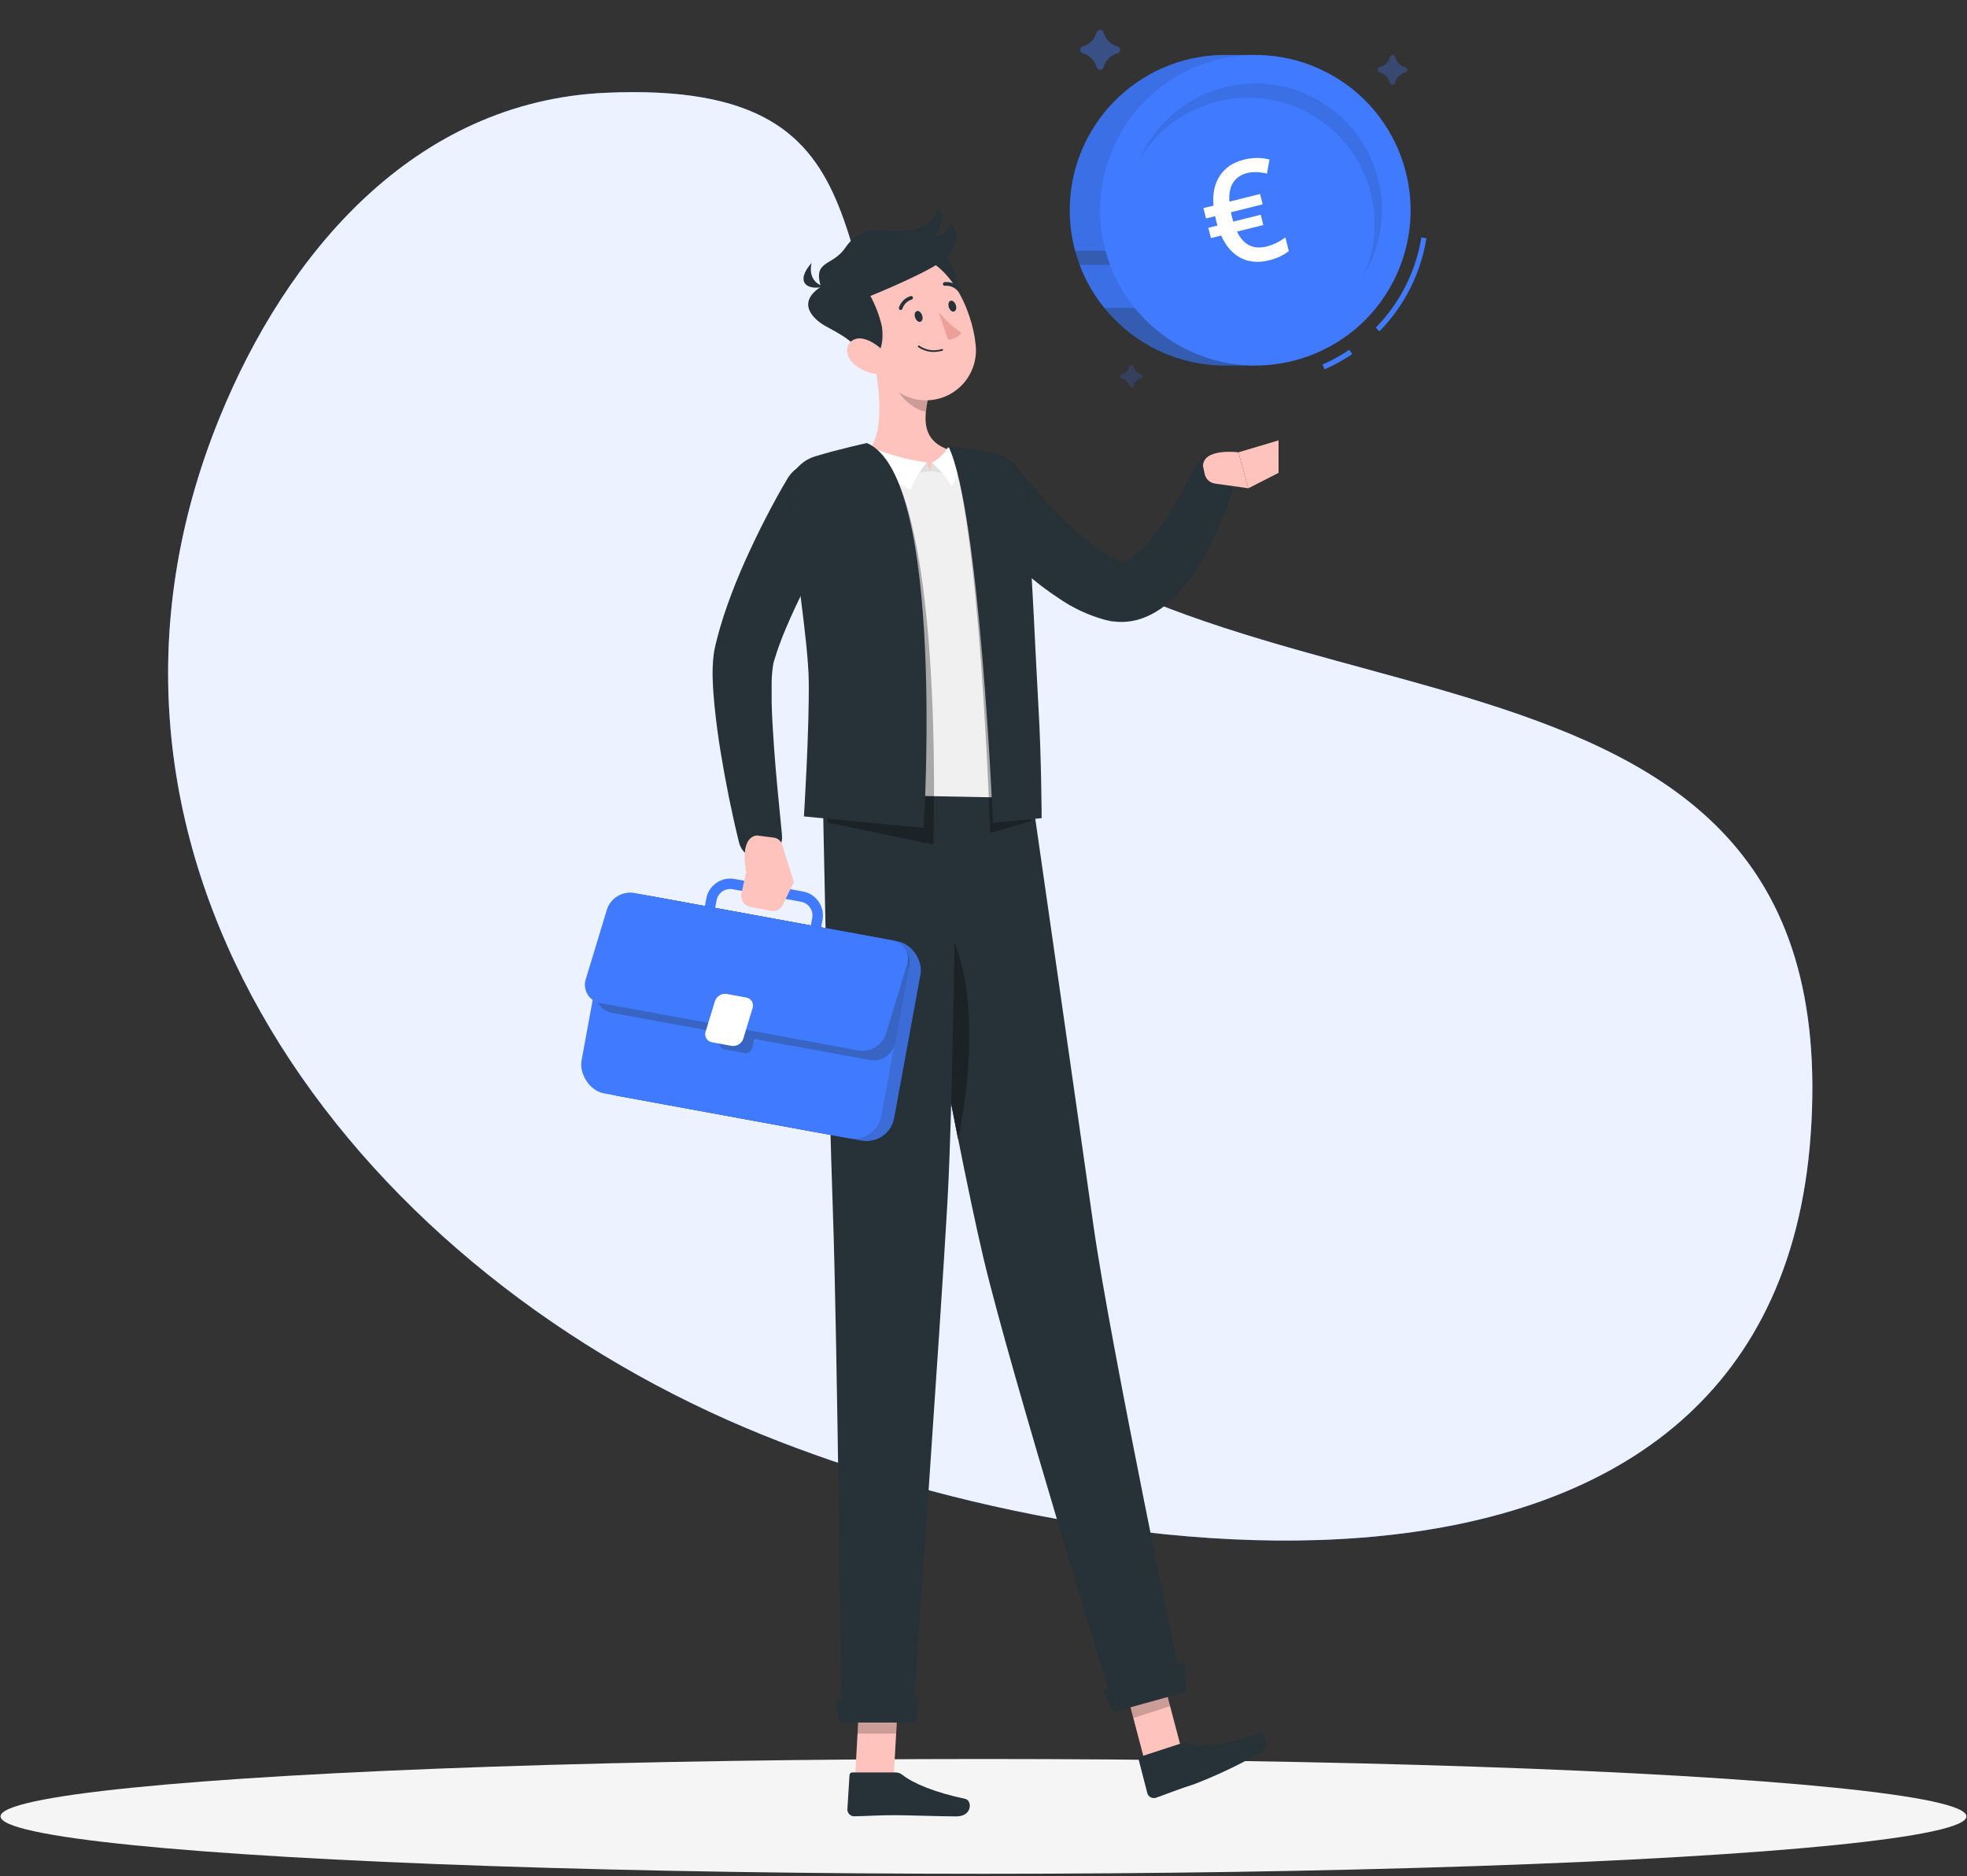 <svg xmlns="http://www.w3.org/2000/svg" width="388" height="370" viewBox="0 0 388 370">
    <rect x="0" y="0" width="388" height="370" fill="#333333" stroke="none"/>
    <g fill="none" fill-rule="evenodd">
        <g fill-rule="nonzero">
            <g>
                <g>
                    <path fill="#407BFF" d="M152.48 71.68C201.63 133.86 332 95.24 324.16 205.84c-7.52 106-146.46 86.06-213.62 56.23C32.68 227.48-23.76 148.15 10.29 64.43 23.44 32.1 48.6 2 86.49.3c60.51-2.71 39.95 38.42 65.99 71.38z" transform="translate(-805 -2961) translate(805 2961) translate(33 18)"/>
                    <path fill="#FFF" d="M152.48 71.68C201.63 133.86 332 95.24 324.16 205.84c-7.52 106-146.46 86.06-213.62 56.23C32.68 227.48-23.76 148.15 10.29 64.43 23.44 32.1 48.6 2 86.49.3c60.51-2.71 39.95 38.42 65.99 71.38z" opacity=".9" transform="translate(-805 -2961) translate(805 2961) translate(33 18)"/>
                </g>
                <g fill="#F5F5F5" transform="translate(-805 -2961) translate(805 2961) translate(0 346)">
                    <ellipse cx="194" cy="12.24" rx="193.89" ry="11.32"/>
                </g>
                <g transform="translate(-805 -2961) translate(805 2961) translate(113 41)">
                    <path fill="#263238" d="M87.56 51.17c.69.86 1.55 1.88 2.34 2.82.79.94 1.65 1.89 2.49 2.82 1.69 1.85 3.4 3.67 5.17 5.36 1.706 1.642 3.503 3.187 5.38 4.63 1.527 1.224 3.234 2.206 5.06 2.91l.25.09h.38c.603-.138 1.169-.404 1.66-.78 1.677-1.28 3.156-2.8 4.39-4.51 1.489-1.926 2.846-3.95 4.06-6.06.63-1.08 1.27-2.16 1.86-3.27.59-1.11 1.19-2.28 1.71-3.3l.1-.2c.89-2.204 3.396-3.272 5.602-2.387 2.206.885 3.279 3.39 2.398 5.597-1.645 5.48-3.959 10.736-6.89 15.65-1.655 2.758-3.719 5.25-6.12 7.39-1.54 1.347-3.322 2.392-5.25 3.08-1.17.397-2.394.616-3.63.65-.648.022-1.297-.012-1.94-.1-.31 0-.68-.1-.93-.16l-.71-.16c-3.245-.896-6.318-2.33-9.09-4.24-2.465-1.616-4.805-3.414-7-5.38-2.15-1.89-4.18-3.84-6.12-5.87-1-1-1.92-2-2.85-3.08-.93-1.08-1.81-2.07-2.78-3.28-1.497-1.86-1.888-4.376-1.026-6.603.862-2.226 2.846-3.823 5.205-4.19 2.359-.366 4.734.553 6.231 2.413l.05.16z"/>
                    <path fill="#FFC3BD" d="M126.62 54.37l6.62.93-1.95-7.09s-6.87-.91-7 2.67l.33 1.57c.198.996.996 1.763 2 1.92z"/>
                    <path fill="#FFC3BD" d="M139.2 52.26L139.2 45.85 131.29 48.21 133.24 55.3zM112.74 306.12L119.99 303.77 115.48 286.68 108.23 289.03z"/>
                    <path fill="#263238" d="M120.1 302.81l-8.1 2.64c-.138.04-.255.132-.324.258-.07.126-.086.274-.046.412l1.69 6.57c.23.705.981 1.096 1.69.88 2.82-1 4.12-1.58 7.7-2.74 4.36-1.692 8.59-3.697 12.66-6 2.65-1.66.95-4.33-.35-3.85-5.83 2.13-10.91 2.82-13.48 1.88-.46-.183-.969-.2-1.44-.05z"/>
                    <path fill="#000" d="M108.23 289.04L115.49 286.68 117.8 295.49 110.55 297.85z" opacity=".2"/>
                    <path fill="#263238" d="M90.57 116s9.06 63 12.11 84.64c3.34 23.7 17.69 92 17.69 92l-13.45 3.72S86.47 230.2 81 207.16c-5.91-25-17.69-91.16-17.69-91.16h27.26z"/>
                    <path fill="#263238" d="M76 183.68c-2.77-13.9-5.77-29.81-8.15-42.71 1.23-3.31 3.1-5 6.74 2.48 5.41 11.09 3.7 29.39 1.41 40.23z"/>
                    <path fill="#000" d="M76 183.68c-2.77-13.9-5.77-29.81-8.15-42.71 1.23-3.31 3.1-5 6.74 2.48 5.41 11.09 3.7 29.39 1.41 40.23z" opacity=".3"/>
                    <path fill="#263238" d="M106.58 296.66L120.99 292.69 120.71 286.82 104.49 292.43z"/>
                    <path fill="#FFC3BD" d="M55.68 309.46L63.29 309.46 64.28 291.81 56.66 291.81z"/>
                    <path fill="#263238" d="M63.69 308.57h-8.56c-.143-.005-.283.046-.388.144-.105.097-.167.233-.172.376l-.42 6.78c0 .742.598 1.345 1.34 1.35 3-.05 4.4-.22 8.17-.22 2.31 0 8.82.24 12 .24 3.18 0 3.11-3.16 1.75-3.45-6.07-1.29-10.27-3.06-12.42-4.75-.371-.293-.827-.458-1.3-.47z"/>
                    <path fill="#000" d="M56.66 291.81L64.29 291.81 63.77 300.91 56.15 300.91z" opacity=".2"/>
                    <path fill="#263238" d="M75.68 115.61s-.55 58.61-1.79 80.43C72.54 219.93 67 298.71 67 298.71H53s-.86-76.85-1.7-100.5c-.91-25.68-2-82.6-2-82.6h26.38z"/>
                    <path fill="#263238" d="M52.52 298.71L67.6 298.71 68.44 293.42 51.79 294.25z"/>
                    <path fill="#F0F0F0" d="M90.62 116.41l-41.24-.8c-.29-3.64 1-15.09.36-30.17-.386-11.176-1.741-22.298-4.05-33.24-.144-.641-.017-1.313.35-1.858.367-.544.942-.914 1.59-1.022.72-.13 1.58-.26 2.53-.4 2.45-.36 5.54-.73 8.56-.88 5.755-.337 11.524-.35 17.28-.04 1.95.156 3.89.427 5.81.81 1.128.207 2.228.542 3.28 1 .73.265 1.328.803 1.67 1.5 1.91 5.22 3.9 27.2 3.86 65.1z"/>
                    <path fill="#263238" d="M53.9 60.06c-1.4 2.34-2.89 4.9-4.25 7.39-1.36 2.49-2.74 5-4 7.59-1.26 2.59-2.45 5.11-3.54 7.67l-.79 1.91-.71 1.91c-.25.64-.43 1.27-.63 1.9l-.31.94c-.053.17-.096.344-.13.52-.185 1.155-.295 2.32-.33 3.49v4.12c.06 2.82.25 5.71.45 8.6.2 2.89.45 5.82.73 8.74.28 2.92.56 5.86.85 8.74v.07c.242 2.263-1.316 4.324-3.56 4.707-2.242.384-4.397-1.042-4.92-3.257-1.45-5.9-2.62-11.76-3.61-17.76-.49-3-.89-6-1.21-9.13-.15-1.56-.28-3.14-.34-4.78-.094-1.799-.033-3.602.18-5.39.05-.47.2-1.17.31-1.66l.3-1.2c.21-.8.4-1.61.64-2.37l.71-2.31.77-2.26c1.06-2.967 2.227-5.863 3.5-8.69 1.27-2.82 2.59-5.59 4-8.32 1.41-2.73 2.84-5.37 4.49-8.12 1.981-2.97 5.948-3.858 9.006-2.015 3.058 1.844 4.126 5.766 2.424 8.905l-.03.06z"/>
                    <path fill="#FFC3BD" d="M75.21 48c-5-1.19-5.92-4.3-5.58-7.73.077-.858.21-1.71.4-2.55l-6.31-5.24-4.64-3.84c1.29 5.58 2.74 15.74-1 19.47 3.723 2.6 8.181 3.935 12.72 3.81 7.39-.33 4.41-3.92 4.41-3.92z"/>
                    <path fill="#E0E0E0" d="M70.48 51.88L69.8 50.2 65.6 52.71zM70.48 51.88L70.82 50.2 75.02 52.71z"/>
                    <path fill="#FFF" d="M58.37 47.05c3.656 1.544 7.499 2.603 11.43 3.15-1.319 1.596-2.381 3.388-3.15 5.31-1.83-.49-9.85-5.39-11.62-7.75l3.34-.71zM74 47.23c-.755 1.28-1.857 2.321-3.18 3 1.547 1.335 2.868 2.912 3.91 4.67 1.3-2.133 1.909-4.617 1.74-7.11L74 47.23z"/>
                    <path fill="#000" d="M58 46.39s-5.55 1.2-10.25 2.64c-3.413 1.046-5.622 4.346-5.29 7.9 1 10.14 5.6 28.54 5.69 36.32.11 9.71 2.15 28 2.15 28l20.79 4.29S73.63 53 58 46.39zM74.1 47.05s4.62.49 8.88 1.39c3.59.757 6.246 3.8 6.51 7.46 1.14 16.79.6 33.68 1.14 42.79.56 9.69-.18 22.25-.18 22.25l-8.13 2.35s-2.05-63.54-8.22-76.24z" opacity=".3"/>
                    <path fill="#263238" d="M58 46.39s-5.55 1.2-10.25 2.64c-3.413 1.046-5.622 4.346-5.29 7.9 1 10.14 4 28.65 4.07 36.43.12 9.71-.95 26.66-.95 26.66l23.61 2.27S73.63 53 58 46.39zM74.1 47.05s4.62.49 8.88 1.39c3.59.757 6.246 3.8 6.51 7.46 1.14 16.79 1.83 33.61 2.36 42.72.57 9.69.62 21.74.62 21.74l-9.6.92s-2.6-61.53-8.77-74.23z"/>
                    <path fill="#000" d="M70 37.67c-.19.84-.323 1.692-.4 2.55-2.36-.47-5.5-3-5.83-5.38-.113-.798-.14-1.606-.08-2.41L70 37.67z" opacity=".2"/>
                    <path fill="#263238" d="M75.73 14.74c.53 3.84-1 7.23-3.5 7.57-2.5.34-4.88-2.51-5.41-6.35-.53-3.84 1-7.24 3.5-7.58 2.5-.34 4.88 2.51 5.41 6.36z"/>
                    <path fill="#FFC3BD" d="M55.87 23c2.9 7 4.24 11.24 9.15 13.79 3.227 1.724 7.144 1.518 10.172-.537C78.22 34.2 79.859 30.636 79.45 27c-.65-6.9-5.29-17.2-13.33-17.88-3.53-.375-6.993 1.148-9.101 4.003C54.91 15.98 54.473 19.737 55.87 23z"/>
                    <path fill="#263238" d="M56.13 28.41c.42 3.65 5.75 2.28 4.85-4.92-.473-2.137-1.244-4.197-2.29-6.12 0 0 12.42-5 15-7.56 2.36-2.35 2.53-5.56.75-6.56-.566 1.276-1.741 2.176-3.12 2.39 0 0 2.53-3.42.86-5.48-.912 2.422-3.166 4.08-5.75 4.23-4.37.51-9.4-1.39-12.65 3.42-2.59 3.83-6.46 2.4-4.86 7.75-5 3.28-1.31 6.5.86 7.72 2.17 1.22 6.12 3.12 6.35 5.13z"/>
                    <path fill="#263238" d="M49.6 15.5s-3.37-.58-2.52-4.63c-3.36 3.8-.82 5.54 2.52 4.63z"/>
                    <path fill="#FFC3BD" d="M55.56 30.89c1.439 1.21 3.25 1.888 5.13 1.92 2.37 0 2.5-2.25 1-4.1-1.39-1.66-4.29-3.65-6.24-2.74-1.95.91-1.7 3.4.11 4.92z"/>
                    <path fill="#263238" d="M67.51 21.62c.2.59.67 1 1.06.84.39-.16.53-.68.33-1.26s-.68-1-1.06-.84c-.38.16-.53.64-.33 1.26zM74.15 19.59c.2.58.67 1 1.06.84.39-.16.53-.68.33-1.26s-.67-1-1.06-.84c-.39.16-.48.67-.33 1.26z"/>
                    <path fill="#EDA099" d="M72.14 20.53c1.317 1.565 2.837 2.947 4.52 4.11-.638.83-1.614 1.328-2.66 1.36l-1.86-5.47z"/>
                    <path fill="#263238" d="M72.17 28.32c-1.415.275-2.882-.039-4.06-.87-.067-.07-.067-.18 0-.25.073-.069.187-.069.26 0 1.295.886 2.927 1.122 4.42.64.045-.015.095-.011.136.012.042.022.073.062.084.108.015.045.011.095-.012.136-.022.042-.062.073-.108.084-.236.064-.477.111-.72.14zM64.72 20.13c-.06.015-.12.015-.18 0-.09-.032-.164-.098-.205-.184-.042-.087-.047-.186-.015-.276.348-1.101 1.222-1.956 2.33-2.28.093-.024.192-.008.273.043.081.05.138.133.157.227.024.093.008.192-.043.273-.05.081-.133.138-.227.157-.864.269-1.541.946-1.81 1.81-.043.123-.151.211-.28.23z"/>
                    <path fill="#407BFF" d="M43.28 151.15c-.292-.002-.583-.029-.87-.08l-13.49-2.47c-2.599-.486-4.318-2.978-3.85-5.58l1.25-6.81c.229-1.252.949-2.361 2-3.08 1.044-.73 2.338-1.008 3.59-.77l13.49 2.47c2.602.48 4.324 2.977 3.85 5.58L48 147.22c-.416 2.28-2.403 3.934-4.72 3.93zm-.5-2.1c1.487.268 2.912-.715 3.19-2.2l1.25-6.82c.267-1.485-.716-2.907-2.2-3.18l-13.49-2.47c-.715-.131-1.452.027-2.05.44-.599.412-1.009 1.045-1.14 1.76l-1.25 6.81c-.262 1.486.718 2.907 2.2 3.19l13.49 2.47z"/>
                    <rect width="60.13" height="39.92" x="6.343" y="139.935" fill="#263238" rx="5.54" transform="rotate(10.39 36.408 159.895)"/>
                    <rect width="60.13" height="39.92" x="6.343" y="139.935" fill="#407BFF" opacity=".8" rx="5.54" transform="rotate(10.39 36.408 159.895)"/>
                    <rect width="60.13" height="39.92" x="3.818" y="139.476" fill="#407BFF" rx="5.54" transform="rotate(10.39 33.883 159.436)"/>
                    <path fill="#263238" d="M62.85 144.43l-50.69-9.29c-2.332-.42-4.565 1.121-5 3.45l-2.78 15.2c-.425 2.333 1.118 4.57 3.45 5l21.3 3.9-.31 1.68c-.063.373.026.756.248 1.063.222.306.558.51.932.567l3.79.69c.767.14 1.503-.364 1.65-1.13l.3-1.67 22.82 4.18c2.333.425 4.57-1.118 5-3.45l2.79-15.2c.406-2.343-1.159-4.573-3.5-4.99z" opacity=".3"/>
                    <path fill="#407BFF" d="M56.39 166.18l-50.95-9.34c-1.057-.17-1.987-.797-2.541-1.714-.554-.916-.678-2.03-.339-3.046l4.16-13.7c.725-2.247 2.978-3.63 5.31-3.26l51 9.34c1.057.17 1.987.797 2.541 1.714.554.916.678 2.03.339 3.046l-4.16 13.7c-.735 2.263-3.013 3.648-5.36 3.26z"/>
                    <path fill="#FFF" d="M31.28 165.27l-3.83-.7c-.465-.079-.872-.356-1.116-.759-.244-.403-.3-.893-.154-1.341l1.84-6c.318-.99 1.313-1.599 2.34-1.43l3.83.7c.466.075.876.352 1.119.757s.295.896.141 1.343l-1.83 6c-.322.988-1.314 1.594-2.34 1.43z"/>
                    <path fill="#263238" d="M76.23 16.46c-.117.023-.237-.014-.32-.1-.632-.699-1.55-1.068-2.49-1-.094.02-.193 0-.273-.054-.08-.055-.133-.14-.147-.236-.03-.195.097-.38.29-.42 1.168-.128 2.328.302 3.13 1.16.068.068.106.16.106.255 0 .096-.038.187-.106.255-.047.065-.114.114-.19.14z"/>
                    <path fill="#FFC3BD" d="M41.3 125.63l2.28 7.31-9.41-1.94s-1.45-6.77 2.11-7.23l3.33.43c.8.093 1.466.657 1.69 1.43zM39.07 138.63l-4.1-.77c-.575-.108-1.083-.444-1.406-.932-.324-.488-.437-1.086-.314-1.658l.92-4.26 9.41 1.93-2.15 4.49c-.423.89-1.392 1.382-2.36 1.2z"/>
                </g>
                <g transform="translate(-805 -2961) translate(805 2961) translate(206)">
                    <path fill="#407BFF" d="M35.09 10.84h6.53v61.25h-6.53C18.392 71.788 5.013 58.166 5.013 41.465c0-16.7 13.379-30.323 30.077-30.625z"/>
                    <path fill="#000" d="M35.09 10.84h6.53v61.25h-6.53C18.392 71.788 5.013 58.166 5.013 41.465c0-16.7 13.379-30.323 30.077-30.625z" opacity=".1"/>
                    <path fill="#263238" d="M41.63 49.47v2.77H6.43c-.352-.906-.653-1.83-.9-2.77h36.1zM11.29 60.72h30.34v11.37h-6.54c-9.246.01-17.998-4.172-23.8-11.37z" opacity=".3"/>
                    <path fill="#407BFF" d="M55.28 72.84l-.41-.94c1.847-.81 3.618-1.783 5.29-2.91l.57.85c-1.722 1.163-3.546 2.167-5.45 3zM66.1 65.35l-.73-.72c4.764-4.863 7.908-11.08 9-17.8l1 .17c-1.118 6.928-4.357 13.34-9.27 18.35z"/>
                    <circle cx="41.625" cy="41.468" r="30.62" fill="#407BFF" transform="rotate(-62.8 41.625 41.468)"/>
                    <path fill="#FFF" d="M41.979 52.273c1.585 0 2.975-.278 4.17-.834v-2.775c-1.368.565-2.703.848-4.006.848-2.735 0-4.394-1.422-4.977-4.266h5.346v-2.092h-5.578l-.028-.533v-.752l.028-.615h6.439v-2.106h-6.234c.273-1.549.818-2.707 1.633-3.472.816-.766 1.867-1.149 3.152-1.149 1.094 0 2.342.347 3.746 1.04l1.148-2.557c-1.44-.802-3.071-1.203-4.894-1.203-2.206 0-4.006.651-5.4 1.955-1.395 1.303-2.266 3.099-2.612 5.386h-2.05v2.106h1.859l-.028.889v.505l.028.506h-1.86v2.092h2.078c.42 2.279 1.315 4.02 2.687 5.223 1.372 1.203 3.156 1.804 5.353 1.804z" transform="rotate(-14 39.34 42.04)"/>
                    <path fill="#000" d="M18.78 31.44c6.744-11.309 21.114-15.43 32.827-9.416C63.32 28.04 68.342 42.12 63.08 54.19c4.758-7.98 4.689-17.943-.18-25.855-4.87-7.913-13.733-12.464-23.001-11.812-9.268.652-17.406 6.4-21.119 14.917z" opacity=".1"/>
                    <path fill="#407BFF" d="M71.25 14.28c-1.017.265-1.81 1.062-2.07 2.08-.083.203-.28.336-.5.336-.22 0-.417-.133-.5-.336-.262-1.02-1.06-1.818-2.08-2.08-.203-.083-.336-.28-.336-.5 0-.22.133-.417.336-.5 1.018-.26 1.815-1.053 2.08-2.07.075-.212.275-.354.5-.354.225 0 .425.142.5.354.264 1.014 1.056 1.806 2.07 2.07.212.075.354.275.354.5 0 .225-.142.425-.354.5z" opacity=".3"/>
                    <path fill="#407BFF" d="M19.13 74.59c-.777.196-1.384.803-1.58 1.58-.054.164-.207.275-.38.275-.173 0-.326-.11-.38-.275-.196-.773-.798-1.379-1.57-1.58-.164-.054-.275-.207-.275-.38 0-.173.11-.326.275-.38.77-.2 1.37-.8 1.57-1.57.054-.164.207-.275.38-.275.173 0 .326.11.38.275.201.772.807 1.374 1.58 1.57.164.054.275.207.275.38 0 .173-.11.326-.275.38z" opacity=".2"/>
                    <path fill="#407BFF" d="M14.47 10.51c-1.37.35-2.44 1.42-2.79 2.79-.1.29-.374.483-.68.483-.306 0-.58-.194-.68-.483-.349-1.367-1.414-2.436-2.78-2.79-.292-.095-.49-.368-.49-.675 0-.307.198-.58.49-.675 1.364-.357 2.427-1.425 2.78-2.79.1-.29.374-.483.68-.483.306 0 .58.194.68.483.352 1.369 1.421 2.438 2.79 2.79.292.095.49.368.49.675 0 .307-.198.58-.49.675z" opacity=".4"/>
                </g>
            </g>
        </g>
    </g>
</svg>
